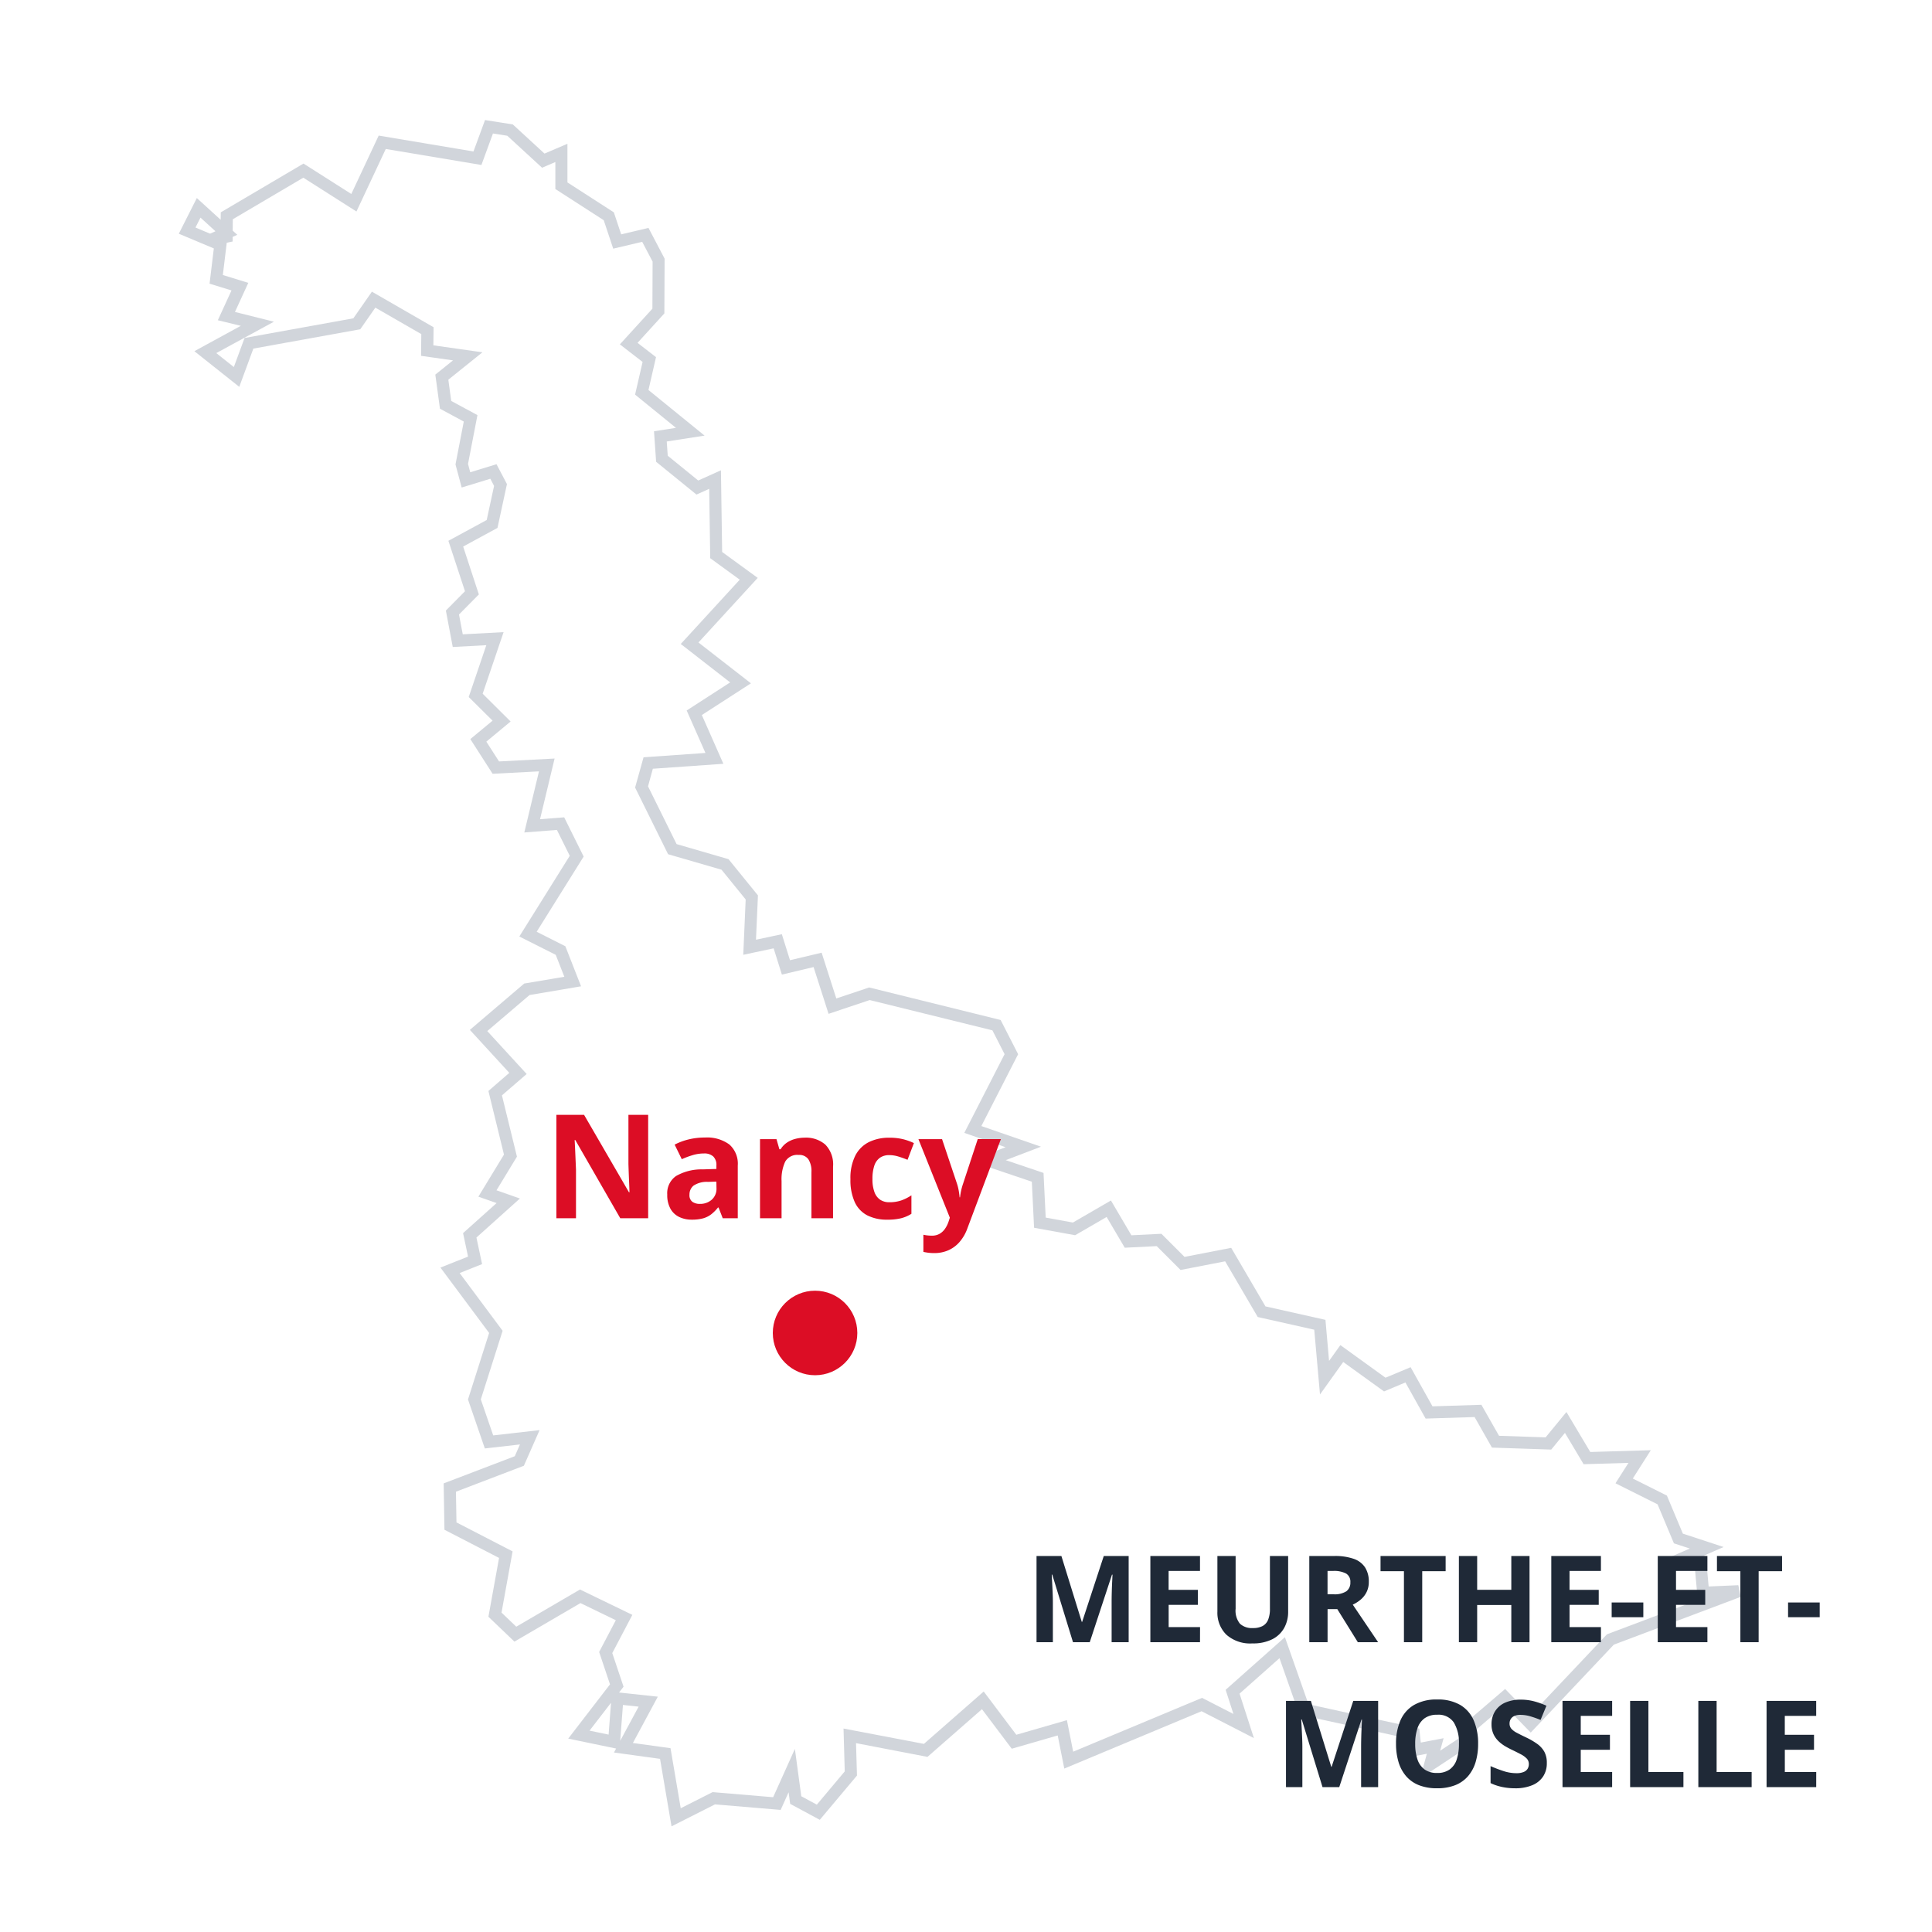 <svg xmlns="http://www.w3.org/2000/svg" xmlns:xlink="http://www.w3.org/1999/xlink" width="160" height="160" viewBox="0 0 160 160"><rect x="0" y="0" width="160" height="160" fill="#808080" stroke="none"/><defs><clipPath id="b"><rect width="160" height="160"/></clipPath></defs><g id="a" clip-path="url(#b)"><rect width="160" height="160" fill="#fff"/><path d="M467.3,99.355l2.751,2.531,1.5-.642v2.714l3.925,2.531h0l.7,2.091,2.329-.55,1.1,2.091-.018,4.218-2.457,2.7,1.705,1.32-.623,2.714,4.016,3.264-2.476.385.128,1.852,2.934,2.384,1.467-.66.092,6.254,2.7,1.962-4.9,5.337,4.218,3.283-3.833,2.476,1.669,3.778-5.483.385-.55,1.981,2.549,5.153,4.365,1.265,2.219,2.733-.183,4.126,2.329-.5.679,2.164,2.622-.624L494,171.9l3.063-1.027,10.527,2.6,1.229,2.4-3.191,6.235,4.181,1.449-2.934,1.119L511,186.08l.183,3.759,2.824.513,2.879-1.669,1.6,2.714,2.568-.128,1.944,1.944,3.778-.734,2.769,4.731,4.823,1.082.385,4.383,1.431-2,3.558,2.567,1.925-.807,1.742,3.118,4.053-.128,1.449,2.549,4.383.147,1.43-1.742,1.76,2.953,4.365-.128-1.284,2.017,3.154,1.577,1.339,3.191,2.347.77-1.98.862,1.449.257h0l.239,2.6,2.934-.128h0l-10.618,4-6.6,6.987-2.146-2.2-2.659,2.274h0l-.77,1.485h0l-2.751,1.816.422-1.541-1.632.312-.147-1.339-9.1-2-1.8-5.117-4.108,3.649.917,2.843-3.466-1.779-11.022,4.6-.532-2.677-4,1.155-2.586-3.429-4.731,4.145-6.29-1.21.092,3.118-2.7,3.209-1.871-1.009-.33-2.439-1.229,2.733-5.227-.44-3.118,1.577-.9-5.282-3.466-.477,2.054-3.815-2.549-.275-.275,3.613L473,232.24l3.136-4.071-.917-2.732,1.522-2.9-3.631-1.761-5.373,3.136-1.687-1.614h0l.9-4.97-4.585-2.366-.055-3.191,5.758-2.2.862-1.962-3.374.385-1.21-3.521,1.779-5.593-3.8-5.1,2.072-.825-.44-2.072,3.191-2.861-1.724-.605,1.907-3.136-1.265-5.172,1.889-1.632-3.264-3.558,4-3.411,3.8-.642L471.48,167.3l-2.7-1.357,4.035-6.455-1.339-2.7-2.347.183,1.21-5.043-4.218.22-1.449-2.256,1.926-1.6-2.146-2.127,1.6-4.695-3.081.165-.44-2.329,1.614-1.632-1.339-4.071,3.008-1.632.7-3.228-.587-1.119-2.274.7h0l-.349-1.3h0l.734-3.8-2.072-1.119-.312-2.292L463.8,118.1l-3.356-.477.018-1.65L456,113.4l-1.394,2-8.931,1.614L444.65,119.8l-2.586-2.054,4.31-2.347-2.567-.642,1.119-2.439-1.962-.605.348-2.879-2.751-1.155.954-1.889,2.292,2.091-1.284.569,1.3-.275.018-1.724h0l6.345-3.741,4.181,2.659,2.347-5.007,7.886,1.32.954-2.6Z" transform="translate(-425.06 -88.58)" fill="#fff"/><path d="M465.228,98.522l2.3.363,2.625,2.414,1.9-.812v3.2l3.843,2.478.608,1.824,2.261-.534L480.1,110l-.02,4.535-2.222,2.438,1.53,1.184-.625,2.722,4.647,3.777-3.133.487.082,1.178,2.526,2.053,1.88-.846.1,6.765,2.946,2.145-4.908,5.35,4.346,3.382-4.066,2.626,1.784,4.038-5.841.41-.4,1.456,2.367,4.785,4.3,1.248,2.437,3-.163,3.67,2.142-.455.675,2.153,2.62-.623,1.215,3.791,2.72-.912,10.889,2.694,1.449,2.833-3.046,5.951,4.937,1.71-2.919,1.113,3.131,1.058.181,3.7,2.252.41,3.15-1.826,1.694,2.881,2.487-.124,1.913,1.913,3.865-.75,2.838,4.85,4.968,1.114.3,3.4.936-1.308,3.738,2.7,2.079-.871,1.812,3.242,4.051-.128,1.46,2.568,3.857.129,1.725-2.1,1.974,3.311,5.014-.147-1.493,2.346,2.824,1.412,1.322,3.151,3.378,1.109-1.665.724.192.034.23,2.51,2.458-.107.2.967-10.51,3.957-6.881,7.282-2.182-2.238-2.229,1.906-.785,1.514-3.968,2.619.561-2.048-1.376.263-.167-1.52-9.018-1.982-1.643-4.677-3.307,2.938,1.188,3.682-4.335-2.225L513.2,235.045l-.545-2.743-3.805,1.1-2.469-3.275-4.511,3.951-5.918-1.139.079,2.684-3.08,3.667-2.453-1.323-.13-.959-.657,1.461-5.438-.458-3.6,1.819-.951-5.589-3.816-.525.177-.329-3.965-.823,3.46-4.492-.9-2.682,1.381-2.63-2.927-1.419-5.469,3.191-2.154-2.06.881-4.871-4.522-2.333-.066-3.84,5.891-2.251.428-.974-2.909.332-1.395-4.057,1.751-5.507-4.032-5.415,2.286-.91-.413-1.943,2.777-2.49-1.509-.53,2.12-3.486-1.289-5.267,1.731-1.5-3.267-3.56,4.5-3.837,3.325-.562-.714-1.816-3.015-1.518,4.177-6.683-1.064-2.143-2.7.211,1.215-5.061-3.84.2-1.845-2.873,1.842-1.526-1.976-1.959,1.458-4.291-2.78.149-.57-3.017,1.583-1.6-1.374-4.177,3.173-1.722.61-2.826-.31-.591-2.373.727-.512-1.914.686-3.549-1.973-1.065-.384-2.824,1.467-1.178-2.648-.376.02-1.8-3.805-2.192-1.25,1.792-8.853,1.6-1.167,3.168-3.718-2.953,3.847-2.1L443.1,115.1l1.132-2.468-1.817-.56.353-2.919-2.9-1.217,1.492-2.955,1.975,1.8.007-.615,6.852-4.04,3.96,2.518,2.267-4.835,7.85,1.315Zm1.843,1.3-1.187-.187-.955,2.608-7.921-1.326-2.428,5.178-4.4-2.8-5.839,3.442-.01.944.38.346-.385.171,0,.382-.487.1-.324,2.675,2.108.65-1.105,2.41,3.227.807-4.773,2.6,1.454,1.155.887-2.407,9.009-1.628,1.538-2.206,5.107,2.943-.017,1.5,4.064.577-2.825,2.269.239,1.76,2.172,1.172-.781,4.044.185.69,2.175-.667.864,1.647-.784,3.629-2.842,1.543,1.3,3.965-1.644,1.663.31,1.641,3.382-.181-1.733,5.1,2.315,2.3L465.336,150l1.053,1.639,4.6-.24-1.206,5.025,2-.156,1.613,3.249-3.892,6.227,2.377,1.2,1.3,3.318-4.267.722-3.5,2.985,3.262,3.555-2.047,1.769,1.242,5.076-1.694,2.786,1.939.681-3.6,3.232.468,2.2-1.859.74,3.56,4.782-1.806,5.68,1.026,2.985,3.84-.438-1.3,2.95-5.626,2.15.044,2.542,4.648,2.4-.917,5.069,1.221,1.168,5.278-3.08,4.336,2.1-1.663,3.166.934,2.783-.371.481,3.209.346-2.065,3.835,3.116.429.846,4.975,2.639-1.335,5.015.422,1.8-4,.53,3.92,1.288.695,2.311-2.752-.1-3.551L501.575,233l4.952-4.338,2.7,3.584,4.19-1.211.519,2.612,10.672-4.457,2.6,1.333-.646-2,4.909-4.361,1.952,5.557,9.175,2.016.127,1.157,1.888-.361-.283,1.033,1.534-1.012.755-1.456,3.089-2.642,2.109,2.163,6.324-6.692,7.793-2.934-.279.012-.247-2.7-2.705-.479,2.3-1-1.316-.432-1.355-3.231-3.484-1.742,1.075-1.689-3.715.109-1.547-2.594-1.135,1.383-4.909-.164-1.438-2.53-4.055.128-1.673-2.993-1.772.743-3.378-2.438-1.925,2.69L533.9,198.7l-4.679-1.05-2.7-4.613-3.691.717-1.975-1.975-2.648.132-1.5-2.547-2.609,1.512-3.4-.617-.186-3.816-5.122-1.73,2.95-1.125L504.92,182.4l3.336-6.52-1.009-1.972L497.084,171.4l-3.405,1.142-1.242-3.874-2.625.624-.682-2.175-2.516.535.2-4.582-2-2.464-4.426-1.283-2.732-5.522.7-2.505,5.126-.36-1.554-3.517,3.6-2.325-4.09-3.183,4.884-5.324-2.445-1.78-.084-5.743-1.054.474-3.342-2.715-.175-2.527,1.818-.283-3.385-2.752.622-2.706-1.881-1.456,2.693-2.954.017-3.9-.862-1.638-2.4.566-.786-2.357-4.006-2.583V102l-1.1.471Zm-24.168,7.91-1.24-1.131-.415.822,1.207.507Zm32.559,124.5.2-2.636-1.778,2.308Zm2.487-2.315-1.3-.14-.226,2.969Z" transform="translate(-425.06 -88.58)" fill="#d1d5db"/><circle cx="3.5" cy="3.5" r="3.5" transform="translate(64 106.891)" fill="#dc0d25"/><path d="M8.678,0H6.369L2.643-6.48H2.59q.023.4.041.814l.035.817.035.817V0H1.078V-8.566H3.369L7.09-2.15h.041q-.012-.4-.029-.791t-.032-.785q-.015-.393-.026-.785V-8.566H8.678Zm4.7-6.686a3.124,3.124,0,0,1,2.021.574,2.122,2.122,0,0,1,.7,1.746V0H14.854l-.346-.891h-.047a3.32,3.32,0,0,1-.574.574,1.97,1.97,0,0,1-.674.328,3.511,3.511,0,0,1-.926.105,2.357,2.357,0,0,1-1.04-.223,1.648,1.648,0,0,1-.724-.683,2.327,2.327,0,0,1-.264-1.169A1.726,1.726,0,0,1,10.992-3.5a4.231,4.231,0,0,1,2.2-.548l1.137-.035v-.287a.964.964,0,0,0-.27-.756,1.088,1.088,0,0,0-.75-.24,3.277,3.277,0,0,0-.932.135,7.222,7.222,0,0,0-.914.34l-.592-1.207a5.072,5.072,0,0,1,1.169-.434A5.62,5.62,0,0,1,13.377-6.686Zm.949,3.65-.691.023a1.981,1.981,0,0,0-1.2.311.945.945,0,0,0-.337.756.669.669,0,0,0,.24.583,1.049,1.049,0,0,0,.627.173,1.436,1.436,0,0,0,.97-.34,1.205,1.205,0,0,0,.4-.967Zm7.336-3.639A2.436,2.436,0,0,1,23.35-6.1a2.343,2.343,0,0,1,.639,1.831V0H22.2V-3.826a1.824,1.824,0,0,0-.255-1.061.915.915,0,0,0-.8-.357,1.154,1.154,0,0,0-1.119.557,3.463,3.463,0,0,0-.3,1.605V0H17.941V-6.551h1.365l.24.838h.1a1.793,1.793,0,0,1,.524-.551,2.252,2.252,0,0,1,.7-.311A3.148,3.148,0,0,1,21.662-6.674ZM28.488.117A3.573,3.573,0,0,1,26.83-.237a2.329,2.329,0,0,1-1.043-1.1,4.405,4.405,0,0,1-.357-1.9,4.131,4.131,0,0,1,.407-1.96,2.548,2.548,0,0,1,1.131-1.116,3.745,3.745,0,0,1,1.679-.357,4.605,4.605,0,0,1,1.175.132,4.7,4.7,0,0,1,.864.313l-.527,1.383q-.422-.17-.785-.278a2.53,2.53,0,0,0-.727-.108,1.316,1.316,0,0,0-.779.22,1.3,1.3,0,0,0-.463.659,3.4,3.4,0,0,0-.152,1.1,3.039,3.039,0,0,0,.164,1.078,1.292,1.292,0,0,0,.475.636,1.327,1.327,0,0,0,.756.208,3.032,3.032,0,0,0,.99-.149A3.774,3.774,0,0,0,30.48-1.9V-.369A3,3,0,0,1,29.622,0,4.694,4.694,0,0,1,28.488.117Zm2.572-6.668h1.957l1.236,3.686q.059.176.1.357t.07.375q.029.193.047.4h.035a5.508,5.508,0,0,1,.1-.592,4.928,4.928,0,0,1,.155-.545l1.213-3.686h1.916L35.115.838a3.528,3.528,0,0,1-.656,1.134,2.657,2.657,0,0,1-.929.683,2.851,2.851,0,0,1-1.151.229,3.738,3.738,0,0,1-.527-.032q-.223-.032-.381-.067V1.365a2.967,2.967,0,0,0,.311.053,3.166,3.166,0,0,0,.393.023,1.251,1.251,0,0,0,.645-.158A1.4,1.4,0,0,0,33.27.858a2.349,2.349,0,0,0,.287-.583l.105-.322Z" transform="translate(45 100.891)" fill="#dc0d25"/><path d="M-62.139,0l-1.719-5.6H-63.9q.01.2.032.6t.042.857q.02.454.02.82V0h-1.353V-7.139H-63.1l1.689,5.459h.029l1.792-5.459h2.061V0H-58.94V-3.379q0-.337.012-.776t.032-.837l.029-.6h-.044L-60.752,0Zm10.518,0h-4.111V-7.139h4.111V-5.9h-2.6v1.567H-51.8v1.24h-2.417V-1.25h2.6Zm7.3-7.139V-2.52a2.725,2.725,0,0,1-.325,1.331,2.314,2.314,0,0,1-.981.94A3.518,3.518,0,0,1-47.28.1a2.971,2.971,0,0,1-2.158-.723,2.55,2.55,0,0,1-.742-1.914v-4.6h1.509v4.37a1.711,1.711,0,0,0,.361,1.24,1.463,1.463,0,0,0,1.069.356,1.668,1.668,0,0,0,.808-.171,1.023,1.023,0,0,0,.457-.527,2.41,2.41,0,0,0,.146-.908v-4.36Zm3.828,0a4.671,4.671,0,0,1,1.6.234,1.836,1.836,0,0,1,.94.708A2.155,2.155,0,0,1-37.642-5a1.867,1.867,0,0,1-.186.854,1.948,1.948,0,0,1-.488.62,2.886,2.886,0,0,1-.654.415L-36.87,0h-1.68l-1.7-2.739h-.806V0h-1.514V-7.139ZM-40.6-5.9h-.459V-3.97h.488a1.785,1.785,0,0,0,1.077-.251.878.878,0,0,0,.325-.74.781.781,0,0,0-.349-.723A2.119,2.119,0,0,0-40.6-5.9ZM-33.218,0h-1.514V-5.879H-36.67v-1.26h5.391v1.26h-1.938Zm8.887,0H-25.84V-3.081h-2.827V0h-1.514V-7.139h1.514v2.8h2.827v-2.8h1.509Zm5.913,0h-4.111V-7.139h4.111V-5.9h-2.6v1.567H-18.6v1.24h-2.417V-1.25h2.6Zm.889-2.07V-3.291h2.622V-2.07ZM-9.6,0h-4.111V-7.139H-9.6V-5.9h-2.6v1.567H-9.78v1.24H-12.2V-1.25h2.6Zm4.243,0H-6.87V-5.879H-8.809v-1.26h5.391v1.26H-5.356ZM-2.92-2.07V-3.291H-.3V-2.07ZM-41.475,12l-1.719-5.6h-.044q.01.2.032.6t.042.857q.02.454.02.82V12H-44.5V4.861h2.061l1.689,5.459h.029l1.792-5.459h2.061V12h-1.411V8.621q0-.337.012-.776t.032-.837l.029-.6h-.044L-40.088,12Zm12.886-3.579a5.161,5.161,0,0,1-.205,1.5,3.192,3.192,0,0,1-.623,1.165,2.715,2.715,0,0,1-1.057.75,3.991,3.991,0,0,1-1.514.261,3.991,3.991,0,0,1-1.514-.261,2.715,2.715,0,0,1-1.057-.75,3.19,3.19,0,0,1-.623-1.167,5.2,5.2,0,0,1-.205-1.509,4.743,4.743,0,0,1,.364-1.931A2.747,2.747,0,0,1-33.9,5.2a3.691,3.691,0,0,1,1.924-.454,3.641,3.641,0,0,1,1.912.454,2.757,2.757,0,0,1,1.113,1.279A4.774,4.774,0,0,1-28.589,8.421Zm-5.21,0a3.922,3.922,0,0,0,.188,1.287,1.669,1.669,0,0,0,.588.83,1.72,1.72,0,0,0,1.035.291,1.738,1.738,0,0,0,1.045-.291,1.642,1.642,0,0,0,.583-.83,4.019,4.019,0,0,0,.183-1.287,3.212,3.212,0,0,0-.42-1.768,1.525,1.525,0,0,0-1.382-.645A1.74,1.74,0,0,0-33.02,6.3a1.663,1.663,0,0,0-.591.83A3.94,3.94,0,0,0-33.8,8.421Zm10.9,1.6a1.965,1.965,0,0,1-.308,1.1,1.969,1.969,0,0,1-.9.723,3.6,3.6,0,0,1-1.428.254,5.3,5.3,0,0,1-.725-.049,4.683,4.683,0,0,1-.679-.144,4.008,4.008,0,0,1-.618-.237V10.262q.508.225,1.055.405a3.44,3.44,0,0,0,1.084.181,1.534,1.534,0,0,0,.6-.1.682.682,0,0,0,.33-.269.744.744,0,0,0,.1-.391.643.643,0,0,0-.181-.459,1.9,1.9,0,0,0-.5-.356q-.315-.166-.71-.356-.249-.117-.542-.286a3.077,3.077,0,0,1-.557-.413,1.958,1.958,0,0,1-.432-.593,1.912,1.912,0,0,1-.168-.837A1.974,1.974,0,0,1-27.173,5.7a1.868,1.868,0,0,1,.837-.7,3.151,3.151,0,0,1,1.287-.242,4.266,4.266,0,0,1,1.062.129,6.78,6.78,0,0,1,1.057.374l-.488,1.177a8.519,8.519,0,0,0-.884-.31,2.926,2.926,0,0,0-.8-.11,1.17,1.17,0,0,0-.483.09.671.671,0,0,0-.3.254.7.7,0,0,0-.1.378.633.633,0,0,0,.149.427,1.562,1.562,0,0,0,.449.334q.3.161.75.376a5.917,5.917,0,0,1,.935.54,2.028,2.028,0,0,1,.6.659A1.916,1.916,0,0,1-22.9,10.018ZM-17.49,12H-21.6V4.861h4.111V6.1h-2.6V7.669h2.417v1.24h-2.417V10.75h2.6ZM-16,12V4.861h1.514V10.75h2.9V12Zm5.649,0V4.861h1.514V10.75h2.9V12Zm9.761,0H-4.7V4.861H-.591V6.1h-2.6V7.669H-.771v1.24H-3.188V10.75h2.6Z" transform="translate(151 136)" fill="#1f2937"/></g></svg>